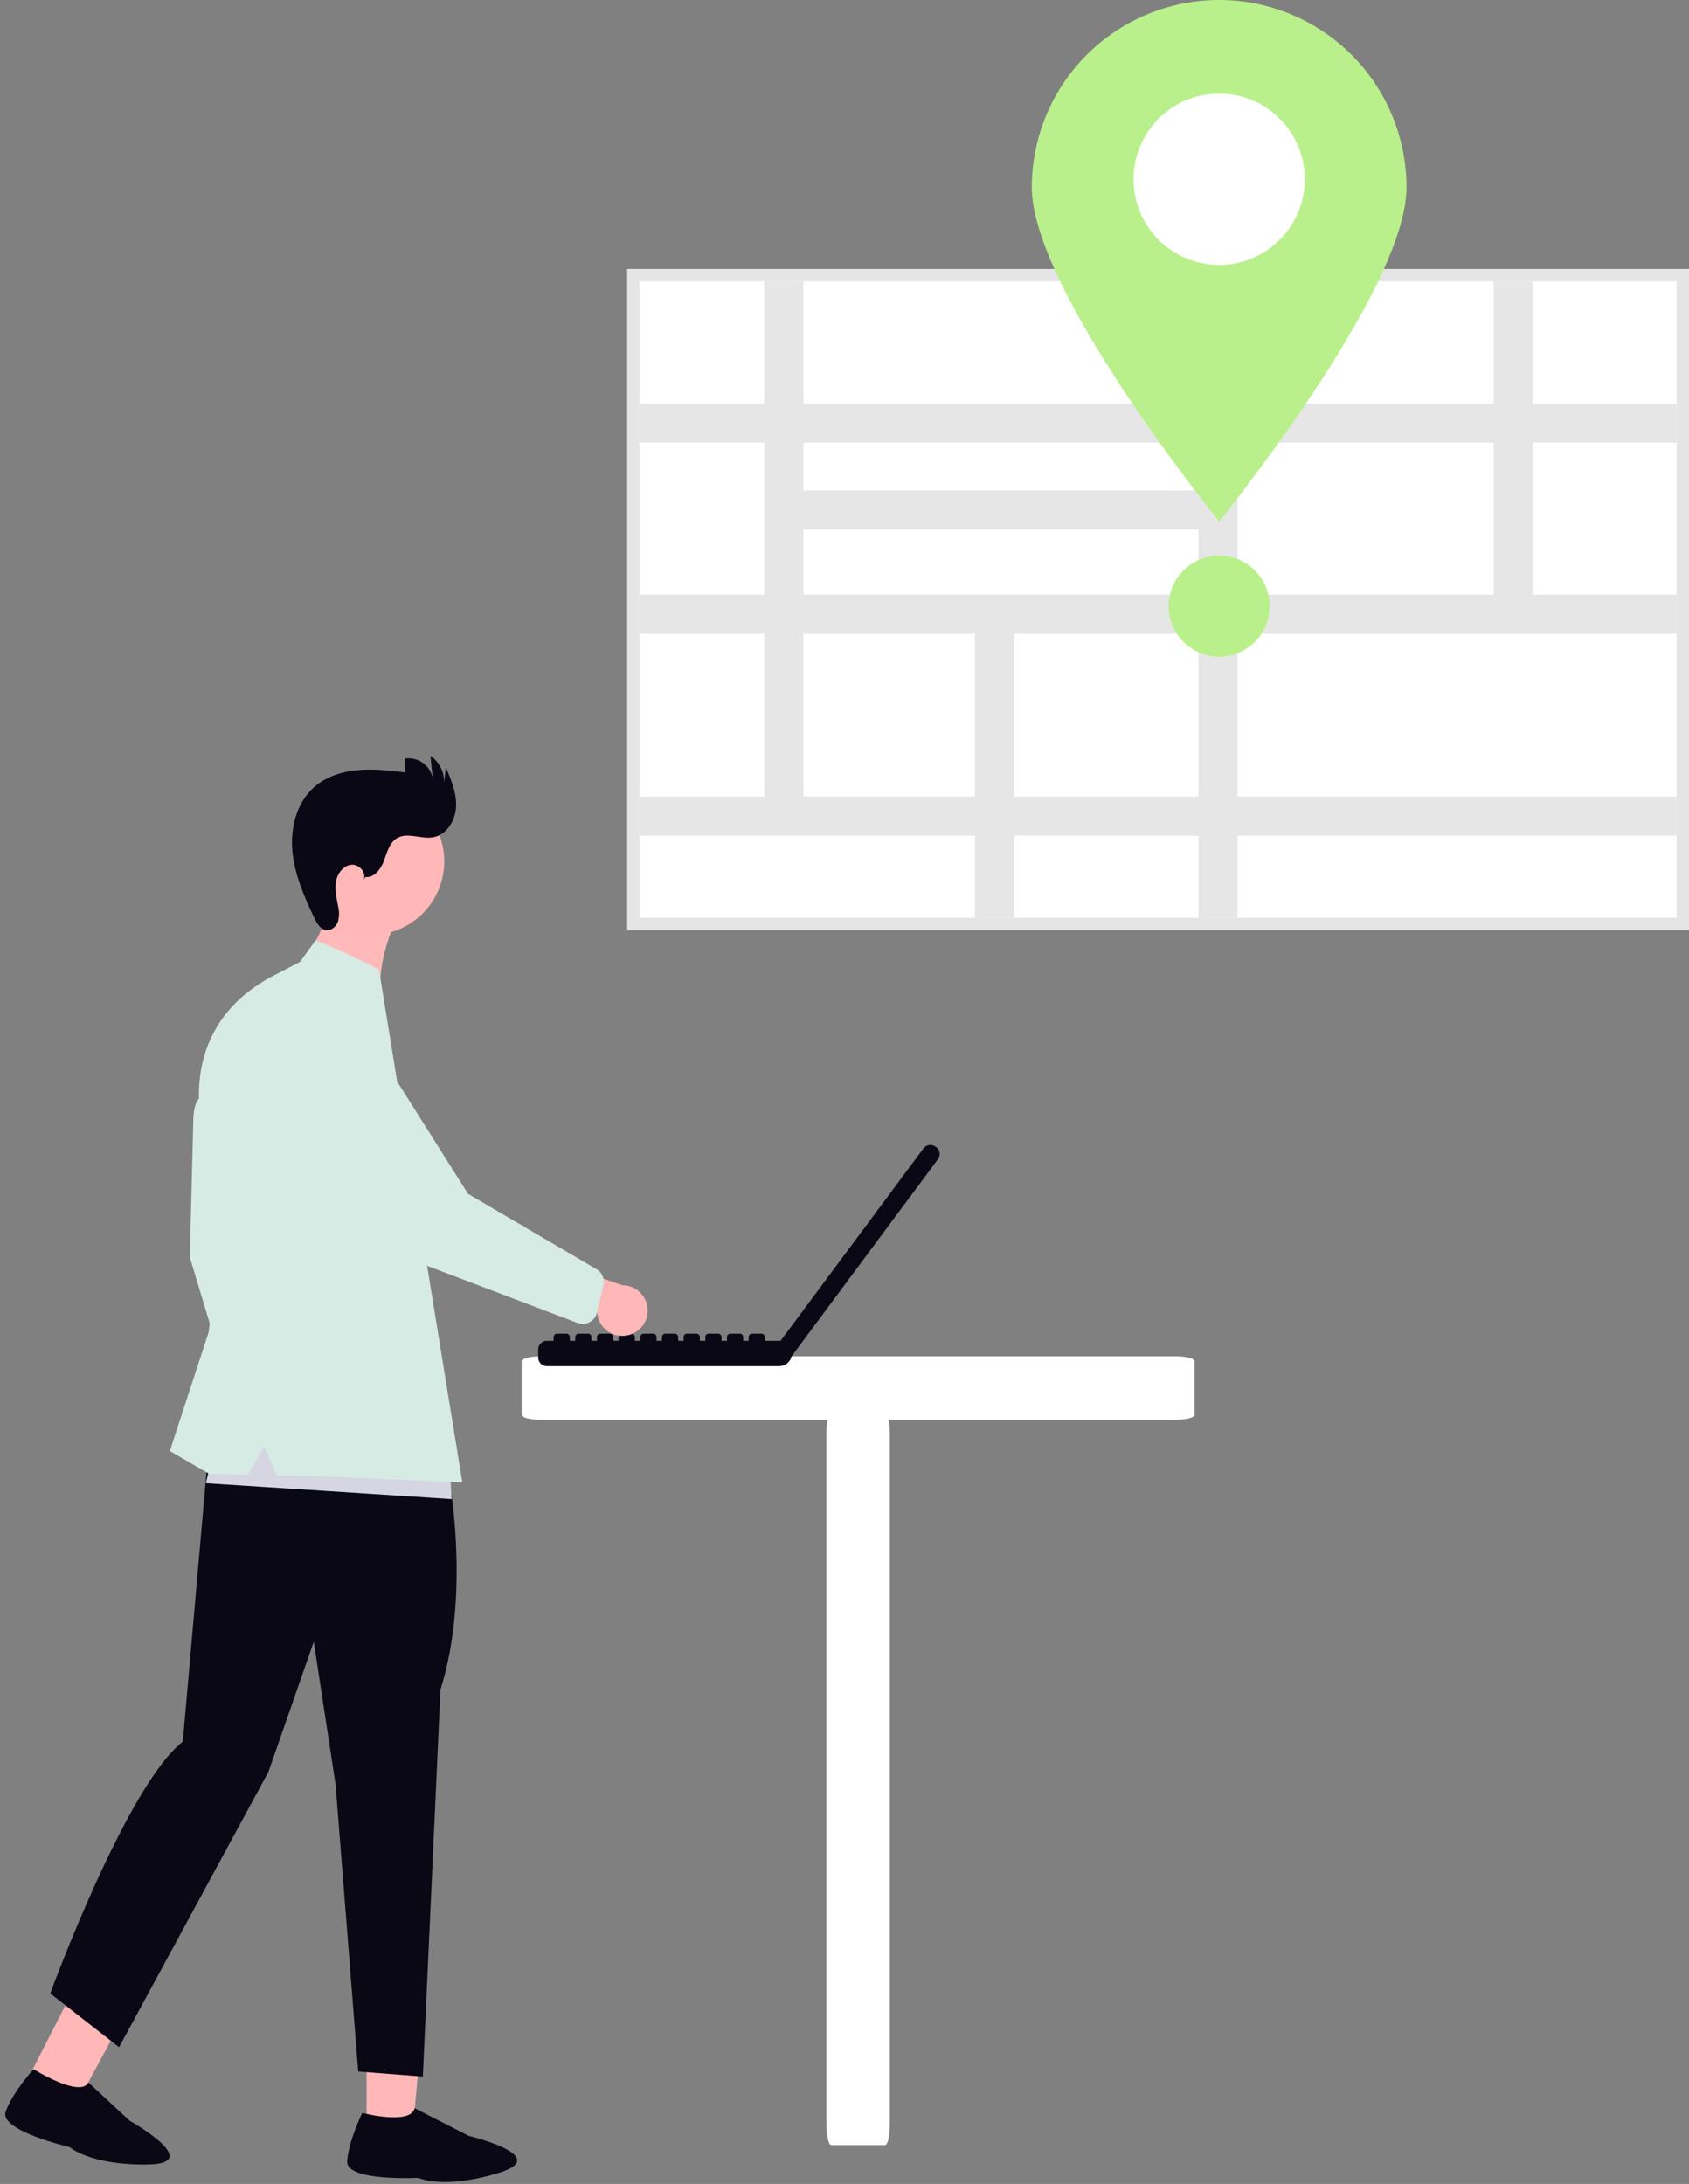 <?xml version="1.0" encoding="UTF-8"?>
<svg xmlns="http://www.w3.org/2000/svg" width="263" height="340" viewBox="0 0 263 340" fill="none">
  <rect x="0" y="0" width="263" height="340" fill="#808080" stroke="none"/>
  <path d="M60.939 144.959C60.939 144.959 58.628 150.609 59.353 154.972L53 154.85L47.913 151.213L48.487 147.586C48.487 147.586 51.952 142.471 52.273 135.975L60.939 144.959Z" fill="#FFB9B9"></path>
  <path d="M183.038 221.029H84.201C82.557 221.029 81.225 220.693 81.224 220.281V211.898C81.225 211.487 82.557 211.15 84.201 211.15H183.038C184.682 211.15 186.013 211.487 186.016 211.898V220.281C186.014 220.692 184.682 221.028 183.038 221.028V221.029Z" fill="white"></path>
  <path d="M145.778 178.591L145.669 178.51L145.667 178.508C145.382 178.297 145.025 178.208 144.675 178.259C144.324 178.311 144.008 178.5 143.797 178.785L121.548 208.738H119.101V208.163C119.101 208.021 119.044 207.885 118.944 207.784C118.844 207.684 118.707 207.628 118.566 207.628H117.105C116.963 207.628 116.827 207.684 116.727 207.784C116.627 207.885 116.57 208.021 116.57 208.162V208.737H115.725V208.163C115.725 208.021 115.669 207.885 115.569 207.785C115.468 207.684 115.332 207.628 115.19 207.628H113.73C113.588 207.628 113.452 207.684 113.352 207.784C113.252 207.885 113.195 208.021 113.195 208.162V208.737H112.353V208.163C112.353 208.021 112.296 207.885 112.196 207.785C112.096 207.684 111.96 207.628 111.818 207.628H110.358C110.216 207.628 110.08 207.684 109.98 207.784C109.879 207.885 109.823 208.021 109.823 208.162V208.737H108.978V208.163C108.978 208.021 108.921 207.885 108.821 207.785C108.721 207.684 108.585 207.628 108.443 207.628H106.983C106.841 207.628 106.705 207.684 106.605 207.784C106.504 207.885 106.448 208.021 106.448 208.162V208.737H105.605V208.163C105.605 208.021 105.549 207.885 105.449 207.785C105.348 207.684 105.212 207.628 105.071 207.628H103.61C103.54 207.628 103.47 207.642 103.405 207.668C103.34 207.695 103.281 207.735 103.232 207.784C103.182 207.834 103.143 207.893 103.116 207.958C103.089 208.023 103.075 208.093 103.075 208.163V208.738H102.23V208.163C102.23 208.021 102.174 207.885 102.074 207.785C101.973 207.684 101.837 207.628 101.695 207.628H100.235C100.093 207.628 99.957 207.684 99.857 207.784C99.757 207.885 99.7 208.021 99.7 208.162V208.737H98.855V208.163C98.855 208.021 98.799 207.885 98.698 207.785C98.598 207.684 98.462 207.628 98.32 207.628H96.86C96.718 207.628 96.582 207.684 96.482 207.784C96.382 207.885 96.325 208.021 96.325 208.162V208.737H95.481V208.163C95.481 208.021 95.424 207.885 95.324 207.785C95.224 207.684 95.088 207.628 94.946 207.628H93.486C93.344 207.628 93.208 207.684 93.108 207.784C93.007 207.885 92.951 208.021 92.951 208.162V208.737H92.106V208.163C92.106 208.021 92.049 207.885 91.949 207.785C91.849 207.684 91.713 207.628 91.571 207.628H90.111C89.969 207.628 89.833 207.684 89.733 207.784C89.633 207.885 89.576 208.021 89.576 208.162V208.737H88.734V208.163C88.734 208.021 88.677 207.885 88.577 207.785C88.477 207.684 88.341 207.628 88.199 207.628H86.739C86.597 207.628 86.461 207.684 86.361 207.784C86.26 207.885 86.204 208.021 86.204 208.162V208.737H85.145C84.79 208.737 84.45 208.878 84.199 209.129C83.948 209.38 83.808 209.72 83.808 210.075V211.35C83.808 211.705 83.948 212.045 84.199 212.296C84.45 212.547 84.79 212.688 85.145 212.688H121.327C121.785 212.688 122.229 212.53 122.584 212.24C122.94 211.951 123.185 211.548 123.278 211.1L123.292 211.11L146.053 180.464L146.055 180.461C146.266 180.177 146.355 179.82 146.304 179.469C146.252 179.119 146.063 178.803 145.779 178.592L145.778 178.591Z" fill="#090814"></path>
  <path d="M4.429 323.452L12.085 327.26L21.178 310.434L13.299 306.115L4.429 323.452Z" fill="#FFB7B7"></path>
  <path d="M57.085 329.928H64.445L66.169 310.455H57.083L57.085 329.928Z" fill="#FFB7B7"></path>
  <path d="M33.469 171.091C33.469 171.091 30.089 168.501 30.089 174.828L29.555 195.735L35.515 215.486L38.985 209.08L37.562 195.201L33.469 171.091Z" fill="#D5EBE3"></path>
  <path d="M69.633 228.277C69.633 228.277 73.554 247.369 68.587 263.038L65.842 323.28L55.78 322.494L52.255 277.804L48.857 255.589L41.8 275.844L18.539 318.706L7.823 310.343C7.823 310.343 19.698 277.942 28.47 271.139L32.87 221.029L69.633 228.277Z" fill="#090814"></path>
  <path d="M67.773 139.597C70.813 134.037 68.769 127.066 63.209 124.027C57.649 120.988 50.678 123.031 47.639 128.591C44.6 134.151 46.643 141.122 52.203 144.161C57.763 147.201 64.734 145.157 67.773 139.597Z" fill="#FFB7B7"></path>
  <path d="M56.894 136.527C58.269 136.706 59.307 135.298 59.788 133.998C60.269 132.697 60.636 131.182 61.831 130.48C63.465 129.52 65.555 130.674 67.424 130.358C69.533 130 70.905 127.764 71.013 125.627C71.121 123.49 70.27 121.435 69.436 119.464L69.144 121.913C69.183 121.083 69.009 120.257 68.637 119.514C68.266 118.77 67.71 118.135 67.022 117.668L67.396 121.261C67.316 120.765 67.139 120.29 66.875 119.863C66.611 119.436 66.266 119.065 65.858 118.772C65.45 118.479 64.989 118.269 64.5 118.155C64.011 118.04 63.504 118.024 63.009 118.105L63.068 120.247C60.631 119.957 58.173 119.667 55.729 119.887C53.285 120.108 50.824 120.881 48.972 122.491C46.201 124.899 45.19 128.863 45.529 132.518C45.868 136.172 47.377 139.606 48.95 142.923C49.346 143.758 49.893 144.699 50.81 144.805C51.633 144.901 52.389 144.212 52.645 143.422C52.843 142.612 52.835 141.766 52.623 140.959C52.391 139.727 52.099 138.468 52.316 137.234C52.534 136 53.423 134.78 54.667 134.628C55.911 134.477 57.185 135.9 56.586 137.001L56.894 136.527Z" fill="#090814"></path>
  <path d="M70.343 233.382L32.046 230.911L34.928 218.969L69.931 226.793L70.343 233.382Z" fill="#D6D6E3"></path>
  <path d="M46.726 149.74L49.128 146.405C49.128 146.405 51.813 147.318 59.004 150.897L59.512 154.021L71.993 230.788L49.307 229.81L43.129 229.678L41.107 225.146L38.614 229.582L32.581 229.454L26.442 225.895L32.492 207.39L34.449 190.486L31.424 174.561C31.424 174.561 27.618 159.938 42.278 152.051L46.726 149.74Z" fill="#D5EBE3"></path>
  <path d="M97.86 207.854C97.305 207.995 96.725 208.012 96.162 207.905C95.599 207.798 95.066 207.569 94.601 207.233C94.136 206.898 93.75 206.465 93.471 205.964C93.191 205.464 93.025 204.908 92.984 204.336L79.522 200.731L84.937 195.924L96.89 200.086C97.855 200.08 98.788 200.429 99.513 201.065C100.239 201.702 100.705 202.582 100.825 203.54C100.944 204.497 100.709 205.465 100.162 206.261C99.616 207.056 98.797 207.623 97.86 207.855V207.854Z" fill="#FFB7B7"></path>
  <path d="M91.832 205.819C91.549 205.973 91.237 206.066 90.915 206.092C90.594 206.118 90.271 206.076 89.967 205.969L67.826 197.565C62.424 195.65 57.902 191.839 55.1 186.839L45.867 170.368C45.22 169.644 44.721 168.8 44.4 167.883C44.08 166.967 43.943 165.996 43.997 165.026C44.052 164.057 44.297 163.107 44.718 162.232C45.14 161.358 45.73 160.574 46.455 159.928C47.179 159.281 48.024 158.783 48.941 158.463C49.858 158.143 50.829 158.007 51.798 158.063C52.768 158.118 53.717 158.364 54.592 158.787C55.466 159.21 56.248 159.8 56.895 160.525L72.876 185.856L92.988 197.647C93.383 197.906 93.688 198.279 93.863 198.717C94.038 199.155 94.075 199.636 93.967 200.095L92.967 204.333C92.86 204.787 92.616 205.198 92.269 205.511C92.136 205.631 91.99 205.735 91.832 205.82L91.832 205.819Z" fill="#D5EBE3"></path>
  <path d="M263 144.815H97.659V41.879H263.001L263 144.815ZM101.506 140.968H259.153V45.726H101.506V140.968Z" fill="#E5E5E5"></path>
  <path d="M261.076 43.802H99.582V142.891H261.076V43.802Z" fill="white"></path>
  <path d="M261.076 68.915V62.832H238.673V43.802H232.589V62.831H192.705V43.802H186.621V62.831H125.105V43.802H119.021V62.831H99.582V68.915H119.021V92.577H99.582V98.661H119.021V124.011H99.582V130.095H151.807V142.892H157.891V130.094H186.621V142.891H192.705V130.094H261.076V124.01H192.705V98.66H261.076V92.577H238.673V68.915H261.076ZM186.621 68.915V76.351H125.105V68.915H186.621ZM125.105 82.436H186.621V92.577H125.105V82.436ZM125.105 124.01V98.66H151.807V124.01H125.105ZM186.621 124.01H157.891V98.66H186.621V124.01ZM232.589 92.577H192.705V68.915H232.589V92.577Z" fill="#E6E6E6"></path>
  <path d="M219.013 29.173C219.013 45.285 189.839 81.178 189.839 81.178C189.839 81.178 160.665 45.285 160.665 29.173C160.665 21.436 163.739 14.016 169.21 8.545C174.681 3.074 182.101 0 189.838 0C197.576 0 204.996 3.074 210.467 8.545C215.938 14.016 219.012 21.436 219.012 29.173H219.013Z" fill="#BAF08B"></path>
  <path d="M203.177 27.906C203.177 30.544 202.395 33.122 200.929 35.315C199.464 37.508 197.381 39.218 194.944 40.227C192.507 41.236 189.826 41.501 187.239 40.986C184.652 40.471 182.275 39.201 180.41 37.336C178.545 35.471 177.275 33.095 176.76 30.508C176.246 27.921 176.51 25.239 177.519 22.802C178.528 20.365 180.238 18.282 182.431 16.817C184.624 15.351 187.203 14.569 189.84 14.569C193.377 14.569 196.77 15.974 199.271 18.476C201.772 20.977 203.177 24.369 203.177 27.906Z" fill="white"></path>
  <path d="M189.84 102.234C194.183 102.234 197.704 98.713 197.704 94.37C197.704 90.027 194.183 86.506 189.84 86.506C185.496 86.506 181.976 90.027 181.976 94.37C181.976 98.713 185.496 102.234 189.84 102.234Z" fill="#BAF08B"></path>
  <path d="M64.559 328.201L73.003 332.522C73.003 332.522 86.218 335.672 77.614 338.29C69.01 340.908 65.136 339.047 65.136 339.047C65.136 339.047 53.881 339.632 54.063 336.492C54.244 333.352 56.41 328.936 56.41 328.936C56.41 328.936 63.942 330.904 64.559 328.201Z" fill="#090814"></path>
  <path d="M13.777 324.217L20.184 330.15C20.184 330.15 32.019 336.82 23.026 336.965C14.034 337.11 10.824 334.254 10.824 334.254C10.824 334.254 -0.157 331.714 0.883 328.745C1.923 325.777 5.222 322.129 5.222 322.129C5.222 322.129 12.439 326.646 13.777 324.217Z" fill="#090814"></path>
  <path d="M128.682 330.704V223.12C128.682 221.331 129.018 219.882 129.43 219.88H137.813C138.224 219.882 138.561 221.331 138.561 223.12V330.704C138.561 332.493 138.224 333.943 137.813 333.945H129.43C129.019 333.943 128.683 332.493 128.683 330.704H128.682Z" fill="white"></path>
</svg>
